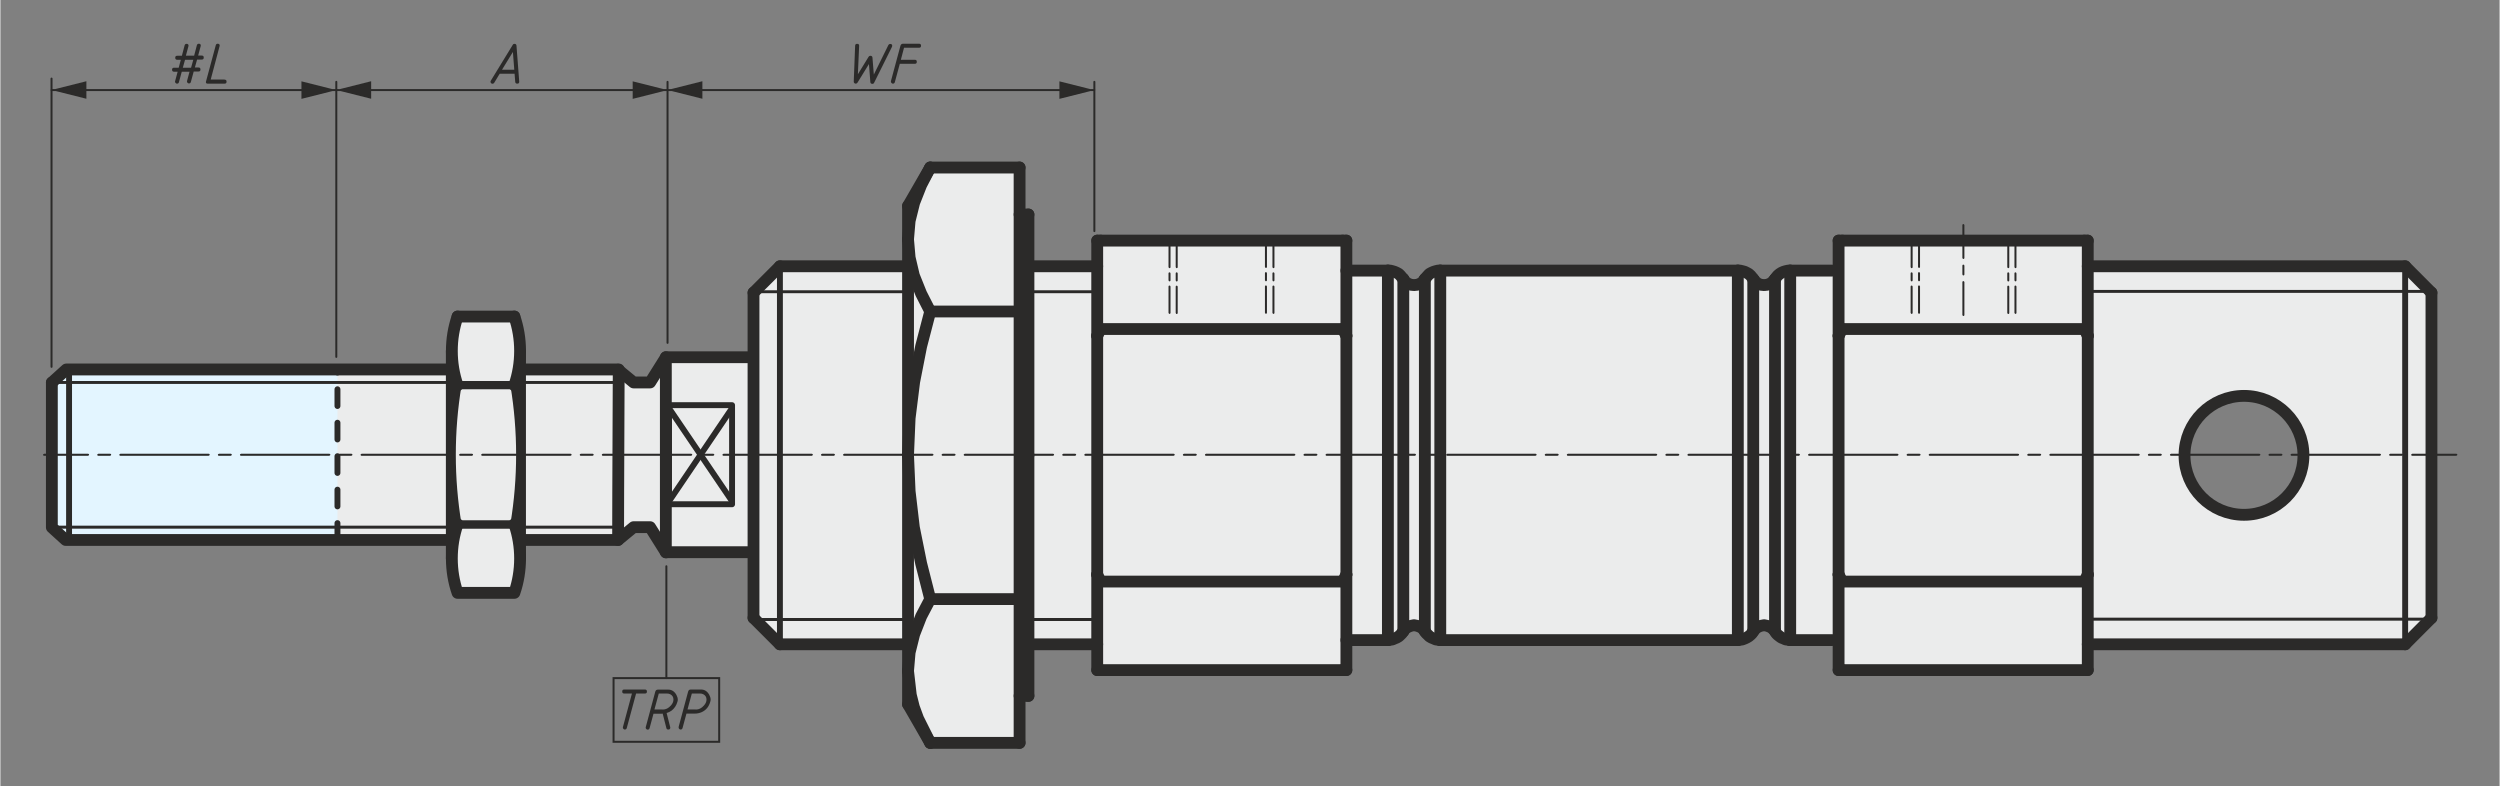 <?xml version="1.0" encoding="UTF-8"?>
<!DOCTYPE svg PUBLIC "-//W3C//DTD SVG 1.1//EN" "http://www.w3.org/Graphics/SVG/1.1/DTD/svg11.dtd">
<!-- Creator: CorelDRAW -->
<svg xmlns="http://www.w3.org/2000/svg" xml:space="preserve" width="1494px" height="470px" version="1.1" shape-rendering="geometricPrecision" text-rendering="geometricPrecision" image-rendering="optimizeQuality" fill-rule="evenodd" clip-rule="evenodd"
viewBox="0 0 23661 7446"
 xmlns:xlink="http://www.w3.org/1999/xlink"
 xmlns:xodm="http://www.corel.com/coreldraw/odm/2003">
 <rect x="0" y="0" width="23661" height="7446" fill="#808080" stroke="none"/>
 <g id="Слой_x0020_1">
  <g id="_2810974571952">
   <path fill="#EBECEC" d="M13614 2557l23 0 2816 0 23 0 20 6 23 6 17 9 20 12 17 14 14 17 12 17 20 23 23 20 29 11 32 3 29 -3 29 -11 26 -20 20 -23 11 -17 14 -17 17 -14 17 -12 20 -9 20 -6 23 -6 20 0 0 3 0 2 458 0 0 -13 0 -101 0 -92 0 -83 34 0 727 0 419 0 1147 0 32 0 0 83 0 92 0 69 3005 0 250 250 0 9 0 26 0 46 0 60 0 78 0 95 0 109 0 121 0 132 0 143 0 152 0 158 0 161 0 166 0 79 0 88 0 166 0 164 0 158 0 152 0 141 0 135 0 121 0 106 0 95 0 78 0 63 0 43 0 29 0 9 -250 250 -3004 0 0 66 0 95 0 83 -32 0 -2293 0 -34 0 0 -83 0 -95 0 -91 -481 0 0 -19 -21 -3 -20 -9 -20 -9 -17 -12 -17 -14 -14 -14 -11 -20 -20 -23 -26 -17 -29 -11 -29 -6 -32 6 -29 11 -23 17 -20 23 -12 20 -14 14 -17 14 -20 12 -17 9 -19 7 0 20 -2882 0 0 -15 -4 -1 -20 -3 -20 -9 -20 -9 -20 -12 -14 -14 -14 -14 -14 -20 -17 -23 -26 -17 -29 -11 -32 -6 -29 6 -29 11 -26 17 -17 23 -14 20 -14 14 -14 14 -20 12 -20 9 -20 9 -20 3 -23 3 -393 0 0 6 0 101 0 95 0 83 -34 0 -2293 0 -32 0 0 -83 0 -95 0 -66 -651 0 0 92 0 106 0 92 0 75 0 58 0 37 0 23 0 6 -83 0 0 445 -847 0 -209 -364 0 -9 0 -26 0 -46 0 -60 0 -80 0 -95 0 -109 0 -126 0 -17 -1214 0 -234 -234 -15 -15 0 -9 0 -29 0 -43 0 -63 0 -78 0 -95 0 -106 0 -121 0 -70 -833 0 -47 -135 -84 -102 -317 0 -1 116 -910 0 0 -120 -62 0c62,200 59,424 -10,622l-538 0c-68,-198 -72,-421 -10,-622l-64 0 0 120 -3637 0 -131 -119 0 -688 0 -683 1 -1 136 -123 3631 0 0 123 40 0 0 -626 578 0 0 626 2 0 63 0 0 -123 917 0 0 7 141 116 156 0 145 -232 0 -3 2 0 3 -4 0 4 829 0 0 -79 0 -121 0 -109 0 -95 0 -78 0 -60 0 -46 0 -26 0 -9 9 -9 241 -241 1214 0 0 -20 0 -123 0 -112 0 -95 0 -78 0 -63 0 -43 0 -29 0 -9 209 -364 847 0 0 445 83 0 0 6 0 23 0 40 0 57 0 75 0 89 0 106 0 95 651 0 0 -69 0 -92 0 -83 32 0 1566 0 727 0 34 0 0 83 0 92 0 101 0 9 393 0 23 0 20 6 20 6 20 9 20 12 14 14 14 17 14 17 17 23 26 20 29 11 29 3 32 -3 29 -11 26 -20 17 -23 14 -17 14 -17 14 -14 20 -12 20 -9 20 -6 20 -6zm7627 1190c311,0 563,252 563,563 0,311 -252,563 -563,563 -311,0 -563,-252 -563,-563 0,-311 252,-563 563,-563z"/>
   <polygon fill="#e3f5ff" points="3191,3530 527,3530 527,5064 3191,5064 "/>
   <line fill="none" fill-rule="nonzero" stroke="#2B2A29" stroke-width="112" stroke-linecap="round" stroke-linejoin="round" stroke-miterlimit="22.926" x1="4328" y1="2997" x2="4866" y2= "2997" />
   <line fill="none" fill-rule="nonzero" stroke="#2B2A29" stroke-width="75" stroke-linecap="round" stroke-linejoin="round" stroke-miterlimit="10" x1="4938" y1="3323" x2="4938" y2= "5288" />
   <line fill="none" fill-rule="nonzero" stroke="#2B2A29" stroke-width="75" stroke-linecap="round" stroke-linejoin="round" stroke-miterlimit="10" x1="4255" y1="5288" x2="4255" y2= "3323" />
   <line fill="none" fill-rule="nonzero" stroke="#2B2A29" stroke-width="75" stroke-linecap="round" stroke-linejoin="round" stroke-miterlimit="10" x1="4328" y1="4963" x2="4866" y2= "4963" />
   <line fill="none" fill-rule="nonzero" stroke="#2B2A29" stroke-width="75" stroke-linecap="round" stroke-linejoin="round" stroke-miterlimit="10" x1="4328" y1="3648" x2="4866" y2= "3648" />
   <path fill="none" fill-rule="nonzero" stroke="#2B2A29" stroke-width="112" stroke-linecap="round" stroke-linejoin="round" stroke-miterlimit="22.926" d="M4866 3648c72,-208 72,-443 0,-651"/>
   <path fill="none" fill-rule="nonzero" stroke="#2B2A29" stroke-width="75" stroke-linecap="round" stroke-linejoin="round" stroke-miterlimit="10" d="M4866 4962c72,-434 72,-881 0,-1315"/>
   <path fill="none" fill-rule="nonzero" stroke="#2B2A29" stroke-width="112" stroke-linecap="round" stroke-linejoin="round" stroke-miterlimit="22.926" d="M4328 2997c-72,208 -72,443 0,651"/>
   <path fill="none" fill-rule="nonzero" stroke="#2B2A29" stroke-width="112" stroke-linecap="round" stroke-linejoin="round" stroke-miterlimit="22.926" d="M4328 4962c-72,208 -72,443 0,651l538 0c72,-208 72,-443 0,-651"/>
   <path fill="none" fill-rule="nonzero" stroke="#2B2A29" stroke-width="75" stroke-linecap="round" stroke-linejoin="round" stroke-miterlimit="10" d="M4328 3648c-72,434 -72,881 0,1315"/>
   <path fill="#2B2A29" fill-rule="nonzero" d="M23252 4296c5,0 9,4 9,9 0,5 -4,9 -9,9l0 -19zm-419 0l419 0 0 19 -419 0 0 -19zm0 19c-5,0 -9,-4 -9,-9 0,-5 4,-9 9,-9l0 19zm-95 -19c5,0 9,4 9,9 0,5 -4,9 -9,9l0 -19zm-114 0l114 0 0 19 -114 0 0 -19zm0 19c-5,0 -9,-4 -9,-9 0,-5 4,-9 9,-9l0 19zm-95 -19c5,0 9,4 9,9 0,5 -4,9 -9,9l0 -19zm-838 0l838 0 0 19 -838 0 0 -19zm0 19c-5,0 -9,-4 -9,-9 0,-5 4,-9 9,-9l0 19zm-95 -19c5,0 9,4 9,9 0,5 -4,9 -9,9l0 -19zm-114 0l114 0 0 19 -114 0 0 -19zm0 19c-5,0 -9,-4 -9,-9 0,-5 4,-9 9,-9l0 19zm-95 -19c5,0 9,4 9,9 0,5 -4,9 -9,9l0 -19zm-838 0l838 0 0 19 -838 0 0 -19zm0 19c-5,0 -9,-4 -9,-9 0,-5 4,-9 9,-9l0 19zm-95 -19c5,0 9,4 9,9 0,5 -4,9 -9,9l0 -19zm-114 0l114 0 0 19 -114 0 0 -19zm0 19c-5,0 -9,-4 -9,-9 0,-5 4,-9 9,-9l0 19zm-95 -19c5,0 9,4 9,9 0,5 -4,9 -9,9l0 -19zm-838 0l838 0 0 19 -838 0 0 -19zm0 19c-5,0 -9,-4 -9,-9 0,-5 4,-9 9,-9l0 19zm-95 -19c5,0 9,4 9,9 0,5 -4,9 -9,9l0 -19zm-114 0l114 0 0 19 -114 0 0 -19zm0 19c-5,0 -9,-4 -9,-9 0,-5 4,-9 9,-9l0 19zm-95 -19c5,0 9,4 9,9 0,5 -4,9 -9,9l0 -19zm-838 0l838 0 0 19 -838 0 0 -19zm0 19c-5,0 -9,-4 -9,-9 0,-5 4,-9 9,-9l0 19zm-95 -19c5,0 9,4 9,9 0,5 -4,9 -9,9l0 -19zm-114 0l114 0 0 19 -114 0 0 -19zm0 19c-5,0 -9,-4 -9,-9 0,-5 4,-9 9,-9l0 19zm-95 -19c5,0 9,4 9,9 0,5 -4,9 -9,9l0 -19zm-838 0l838 0 0 19 -838 0 0 -19zm0 19c-5,0 -9,-4 -9,-9 0,-5 4,-9 9,-9l0 19zm-95 -19c5,0 9,4 9,9 0,5 -4,9 -9,9l0 -19zm-114 0l114 0 0 19 -114 0 0 -19zm0 19c-5,0 -9,-4 -9,-9 0,-5 4,-9 9,-9l0 19zm-95 -19c5,0 9,4 9,9 0,5 -4,9 -9,9l0 -19zm-838 0l838 0 0 19 -838 0 0 -19zm0 19c-5,0 -9,-4 -9,-9 0,-5 4,-9 9,-9l0 19zm-95 -19c5,0 9,4 9,9 0,5 -4,9 -9,9l0 -19zm-114 0l114 0 0 19 -114 0 0 -19zm0 19c-5,0 -9,-4 -9,-9 0,-5 4,-9 9,-9l0 19zm-95 -19c5,0 9,4 9,9 0,5 -4,9 -9,9l0 -19zm-838 0l838 0 0 19 -838 0 0 -19zm0 19c-5,0 -9,-4 -9,-9 0,-5 4,-9 9,-9l0 19zm-95 -19c5,0 9,4 9,9 0,5 -4,9 -9,9l0 -19zm-114 0l114 0 0 19 -114 0 0 -19zm0 19c-5,0 -9,-4 -9,-9 0,-5 4,-9 9,-9l0 19zm-95 -19c5,0 9,4 9,9 0,5 -4,9 -9,9l0 -19zm-838 0l838 0 0 19 -838 0 0 -19zm0 19c-5,0 -9,-4 -9,-9 0,-5 4,-9 9,-9l0 19zm-95 -19c5,0 9,4 9,9 0,5 -4,9 -9,9l0 -19zm-114 0l114 0 0 19 -114 0 0 -19zm0 19c-5,0 -9,-4 -9,-9 0,-5 4,-9 9,-9l0 19zm-95 -19c5,0 9,4 9,9 0,5 -4,9 -9,9l0 -19zm-838 0l838 0 0 19 -838 0 0 -19zm0 19c-5,0 -9,-4 -9,-9 0,-5 4,-9 9,-9l0 19zm-95 -19c5,0 9,4 9,9 0,5 -4,9 -9,9l0 -19zm-114 0l114 0 0 19 -114 0 0 -19zm0 19c-5,0 -9,-4 -9,-9 0,-5 4,-9 9,-9l0 19zm-95 -19c5,0 9,4 9,9 0,5 -4,9 -9,9l0 -19zm-838 0l838 0 0 19 -838 0 0 -19zm0 19c-5,0 -9,-4 -9,-9 0,-5 4,-9 9,-9l0 19zm-95 -19c5,0 9,4 9,9 0,5 -4,9 -9,9l0 -19zm-114 0l114 0 0 19 -114 0 0 -19zm0 19c-5,0 -9,-4 -9,-9 0,-5 4,-9 9,-9l0 19zm-95 -19c5,0 9,4 9,9 0,5 -4,9 -9,9l0 -19zm-838 0l838 0 0 19 -838 0 0 -19zm0 19c-5,0 -9,-4 -9,-9 0,-5 4,-9 9,-9l0 19zm-95 -19c5,0 9,4 9,9 0,5 -4,9 -9,9l0 -19zm-114 0l114 0 0 19 -114 0 0 -19zm0 19c-5,0 -9,-4 -9,-9 0,-5 4,-9 9,-9l0 19zm-95 -19c5,0 9,4 9,9 0,5 -4,9 -9,9l0 -19zm-838 0l838 0 0 19 -838 0 0 -19zm0 19c-5,0 -9,-4 -9,-9 0,-5 4,-9 9,-9l0 19zm-95 -19c5,0 9,4 9,9 0,5 -4,9 -9,9l0 -19zm-114 0l114 0 0 19 -114 0 0 -19zm0 19c-5,0 -9,-4 -9,-9 0,-5 4,-9 9,-9l0 19zm-95 -19c5,0 9,4 9,9 0,5 -4,9 -9,9l0 -19zm-838 0l838 0 0 19 -838 0 0 -19zm0 19c-5,0 -9,-4 -9,-9 0,-5 4,-9 9,-9l0 19zm-95 -19c5,0 9,4 9,9 0,5 -4,9 -9,9l0 -19zm-114 0l114 0 0 19 -114 0 0 -19zm0 19c-5,0 -9,-4 -9,-9 0,-5 4,-9 9,-9l0 19zm-95 -19c5,0 9,4 9,9 0,5 -4,9 -9,9l0 -19zm-838 0l838 0 0 19 -838 0 0 -19zm0 19c-5,0 -9,-4 -9,-9 0,-5 4,-9 9,-9l0 19zm-95 -19c5,0 9,4 9,9 0,5 -4,9 -9,9l0 -19zm-114 0l114 0 0 19 -114 0 0 -19zm0 19c-5,0 -9,-4 -9,-9 0,-5 4,-9 9,-9l0 19zm-95 -19c5,0 9,4 9,9 0,5 -4,9 -9,9l0 -19zm-838 0l838 0 0 19 -838 0 0 -19zm0 19c-5,0 -9,-4 -9,-9 0,-5 4,-9 9,-9l0 19zm-95 -19c5,0 9,4 9,9 0,5 -4,9 -9,9l0 -19zm-114 0l114 0 0 19 -114 0 0 -19zm0 19c-5,0 -9,-4 -9,-9 0,-5 4,-9 9,-9l0 19zm-95 -19c5,0 9,4 9,9 0,5 -4,9 -9,9l0 -19zm-838 0l838 0 0 19 -838 0 0 -19zm0 19c-5,0 -9,-4 -9,-9 0,-5 4,-9 9,-9l0 19zm-95 -19c5,0 9,4 9,9 0,5 -4,9 -9,9l0 -19zm-114 0l114 0 0 19 -114 0 0 -19zm0 19c-5,0 -9,-4 -9,-9 0,-5 4,-9 9,-9l0 19zm-95 -19c5,0 9,4 9,9 0,5 -4,9 -9,9l0 -19zm-838 0l838 0 0 19 -838 0 0 -19zm0 19c-5,0 -9,-4 -9,-9 0,-5 4,-9 9,-9l0 19zm-95 -19c5,0 9,4 9,9 0,5 -4,9 -9,9l0 -19zm-114 0l114 0 0 19 -114 0 0 -19zm0 19c-5,0 -9,-4 -9,-9 0,-5 4,-9 9,-9l0 19zm-95 -19c5,0 9,4 9,9 0,5 -4,9 -9,9l0 -19zm-838 0l838 0 0 19 -838 0 0 -19zm0 19c-5,0 -9,-4 -9,-9 0,-5 4,-9 9,-9l0 19zm-95 -19c5,0 9,4 9,9 0,5 -4,9 -9,9l0 -19zm-114 0l114 0 0 19 -114 0 0 -19zm0 19c-5,0 -9,-4 -9,-9 0,-5 4,-9 9,-9l0 19zm-95 -19c5,0 9,4 9,9 0,5 -4,9 -9,9l0 -19zm-838 0l838 0 0 19 -838 0 0 -19zm0 19c-5,0 -9,-4 -9,-9 0,-5 4,-9 9,-9l0 19zm-95 -19c5,0 9,4 9,9 0,5 -4,9 -9,9l0 -19zm-114 0l114 0 0 19 -114 0 0 -19zm0 19c-5,0 -9,-4 -9,-9 0,-5 4,-9 9,-9l0 19zm-95 -19c5,0 9,4 9,9 0,5 -4,9 -9,9l0 -19zm-418 0l418 0 0 19 -418 0 0 -19zm0 19c-5,0 -9,-4 -9,-9 0,-5 4,-9 9,-9l0 19z"/>
   <polyline fill="none" fill-rule="nonzero" stroke="#2B2A29" stroke-width="112" stroke-linecap="round" stroke-linejoin="round" stroke-miterlimit="22.926" points="7078,3382 6300,3382 6300,3848 6300,5228 7077,5228 "/>
   <line fill="none" fill-rule="nonzero" stroke="#2B2A29" stroke-width="28" stroke-linecap="round" stroke-linejoin="round" stroke-miterlimit="22.926" x1="5848" y1="3621" x2="487" y2= "3621" />
   <line fill="none" fill-rule="nonzero" stroke="#2B2A29" stroke-width="28" stroke-linecap="round" stroke-linejoin="round" stroke-miterlimit="22.926" x1="5848" y1="4991" x2="552" y2= "4991" />
   <polyline fill="none" fill-rule="nonzero" stroke="#2B2A29" stroke-width="112" stroke-linecap="round" stroke-linejoin="round" stroke-miterlimit="22.926" points="6301,3382 6151,3621 5995,3621 5848,3500 "/>
   <polyline fill="none" fill-rule="nonzero" stroke="#2B2A29" stroke-width="112" stroke-linecap="round" stroke-linejoin="round" stroke-miterlimit="22.926" points="6301,5230 6151,4991 5995,4991 5848,5112 "/>
   <line fill="none" fill-rule="nonzero" stroke="#2B2A29" stroke-width="56" stroke-linecap="round" stroke-linejoin="round" stroke-miterlimit="22.926" x1="6337" y1="3875" x2="6920" y2= "4735" />
   <line fill="none" fill-rule="nonzero" stroke="#2B2A29" stroke-width="56" stroke-linecap="round" stroke-linejoin="round" stroke-miterlimit="22.926" x1="6920" y1="3874" x2="6337" y2= "4736" />
   <polygon fill="none" fill-rule="nonzero" stroke="#2B2A29" stroke-width="56" stroke-linecap="round" stroke-linejoin="round" stroke-miterlimit="22.926" points="6330,3836 6927,3836 6927,4774 6330,4774 "/>
   <polyline fill="none" fill-rule="nonzero" stroke="#2B2A29" stroke-width="112" stroke-linecap="round" stroke-linejoin="round" stroke-miterlimit="22.926" points="4913,3498 5854,3498 5853,3689 5849,4684 5848,5112 4910,5112 "/>
   <line fill="none" fill-rule="nonzero" stroke="#2B2A29" stroke-width="56" stroke-linecap="round" stroke-linejoin="round" stroke-miterlimit="22.926" x1="650" y1="5111" x2="650" y2= "3500" />
   <polyline fill="none" fill-rule="nonzero" stroke="#2B2A29" stroke-width="112" stroke-linecap="round" stroke-linejoin="round" stroke-miterlimit="22.926" points="4255,5112 618,5112 487,4993 487,3622 "/>
   <polyline fill="none" fill-rule="nonzero" stroke="#2B2A29" stroke-width="112" stroke-linecap="round" stroke-linejoin="round" stroke-miterlimit="22.926" points="487,3622 624,3498 4255,3498 "/>
   <line fill="none" fill-rule="nonzero" stroke="#2B2A29" stroke-width="56" stroke-linecap="round" stroke-linejoin="round" stroke-miterlimit="22.926" stroke-dasharray="158.4 158.4" x1="3191" y1="5111" x2="3191" y2= "3500" />
   <polyline fill="none" fill-rule="nonzero" stroke="#2B2A29" stroke-width="112" stroke-linecap="round" stroke-linejoin="round" stroke-miterlimit="22.926" points="13486,2642 13486,2648 13486,2668 13486,2708 13486,2765 13486,2837 13486,2926 13486,3029 13486,3147 13486,3276 13486,3414 13486,3563 13486,3721 13486,3885 13486,4054 13486,4223 13486,4395 13486,4567 13486,4734 13486,4897 13486,5055 13486,5205 13486,5345 13486,5474 13486,5589 13486,5692 13486,5781 13486,5856 13486,5910 13486,5951 13486,5974 13486,5976 "/>
   <polyline fill="none" fill-rule="nonzero" stroke="#2B2A29" stroke-width="112" stroke-linecap="round" stroke-linejoin="round" stroke-miterlimit="22.926" points="13632,2562 13632,2564 13632,2582 13632,2616 13632,2671 13632,2740 13632,2826 13632,2926 13632,3041 13632,3170 13632,3311 13632,3460 13632,3621 13632,3787 13632,3959 13632,4134 13632,4309 13632,4487 13632,4662 13632,4834 13632,5001 13632,5159 13632,5308 13632,5448 13632,5578 13632,5692 13632,5793 13632,5879 13632,5951 13632,6002 13632,6040 13632,6057 13632,6060 "/>
   <polyline fill="none" fill-rule="nonzero" stroke="#2B2A29" stroke-width="112" stroke-linecap="round" stroke-linejoin="round" stroke-miterlimit="22.926" points="13282,5976 13282,5974 13282,5951 13282,5910 13282,5856 13282,5781 13282,5692 13282,5589 13282,5474 13282,5345 13282,5205 13282,5055 13282,4898 13282,4734 13282,4567 13282,4395 13282,4223 13282,4054 13282,3885 13282,3721 13282,3563 13282,3414 13282,3276 13282,3147 13282,3029 13282,2926 13282,2837 13282,2765 13282,2708 13282,2668 13282,2648 13282,2642 "/>
   <polyline fill="none" fill-rule="nonzero" stroke="#2B2A29" stroke-width="112" stroke-linecap="round" stroke-linejoin="round" stroke-miterlimit="22.926" points="16595,5976 16595,5974 16595,5951 16595,5910 16595,5856 16595,5781 16595,5692 16595,5589 16595,5474 16595,5345 16595,5205 16595,5055 16595,4898 16595,4734 16595,4567 16595,4395 16595,4223 16595,4054 16595,3885 16595,3721 16595,3563 16595,3414 16595,3276 16595,3147 16595,3029 16595,2926 16595,2837 16595,2765 16595,2708 16595,2668 16595,2648 16595,2642 "/>
   <polyline fill="none" fill-rule="nonzero" stroke="#2B2A29" stroke-width="112" stroke-linecap="round" stroke-linejoin="round" stroke-miterlimit="22.926" points="16449,6060 16449,6057 16449,6040 16449,6002 16449,5951 16449,5879 16449,5793 16449,5692 16449,5578 16449,5448 16449,5308 16449,5159 16449,5001 16449,4834 16449,4662 16449,4487 16449,4309 16449,4134 16449,3959 16449,3787 16449,3621 16449,3460 16449,3311 16449,3170 16449,3041 16449,2926 16449,2826 16449,2740 16449,2671 16449,2616 16449,2582 16449,2564 16449,2562 "/>
   <polyline fill="none" fill-rule="nonzero" stroke="#2B2A29" stroke-width="112" stroke-linecap="round" stroke-linejoin="round" stroke-miterlimit="22.926" points="13136,2562 13136,2564 13136,2582 13136,2616 13136,2671 13136,2740 13136,2826 13136,2926 13136,3041 13136,3170 13136,3311 13136,3460 13136,3621 13136,3787 13136,3959 13136,4134 13136,4309 13136,4487 13136,4662 13136,4834 13136,5001 13136,5159 13136,5308 13136,5448 13136,5578 13136,5692 13136,5793 13136,5879 13136,5951 13136,6002 13136,6040 13136,6057 13136,6060 "/>
   <polyline fill="none" fill-rule="nonzero" stroke="#2B2A29" stroke-width="112" stroke-linecap="round" stroke-linejoin="round" stroke-miterlimit="22.926" points="16945,6060 16945,6057 16945,6040 16945,6002 16945,5951 16945,5879 16945,5793 16945,5692 16945,5578 16945,5448 16945,5308 16945,5159 16945,5001 16945,4834 16945,4662 16945,4487 16945,4309 16945,4134 16945,3959 16945,3787 16945,3621 16945,3460 16945,3311 16945,3170 16945,3041 16945,2926 16945,2826 16945,2740 16945,2671 16945,2616 16945,2582 16945,2564 16945,2562 "/>
   <polyline fill="none" fill-rule="nonzero" stroke="#2B2A29" stroke-width="112" stroke-linecap="round" stroke-linejoin="round" stroke-miterlimit="22.926" points="16801,2642 16801,2648 16801,2668 16801,2708 16801,2765 16801,2837 16801,2926 16801,3029 16801,3147 16801,3276 16801,3414 16801,3563 16801,3721 16801,3885 16801,4054 16801,4223 16801,4395 16801,4567 16801,4734 16801,4897 16801,5055 16801,5205 16801,5345 16801,5474 16801,5589 16801,5692 16801,5781 16801,5856 16801,5910 16801,5951 16801,5974 16801,5976 "/>
   <polyline fill="none" fill-rule="nonzero" stroke="#2B2A29" stroke-width="112" stroke-linecap="round" stroke-linejoin="round" stroke-miterlimit="22.926" points="8593,1950 8593,1959 8593,1988 8593,2031 8593,2094 8593,2171 8593,2266 "/>
   <polyline fill="none" fill-rule="nonzero" stroke="#2B2A29" stroke-width="112" stroke-linecap="round" stroke-linejoin="round" stroke-miterlimit="22.926" points="8593,6352 8593,6447 8593,6527 8593,6588 8593,6634 8593,6659 8593,6668 "/>
   <polyline fill="none" fill-rule="nonzero" stroke="#2B2A29" stroke-width="112" stroke-linecap="round" stroke-linejoin="round" stroke-miterlimit="22.926" points="7130,2771 7130,2780 7130,2806 7130,2851 7130,2912 7130,2989 7130,3084 7130,3193 7130,3313 7130,3445 7130,3589 7130,3741 7130,3899 7130,4060 7130,4226 7130,4392 7130,4559 7130,4722 7130,4880 7130,5032 7130,5173 7130,5308 7130,5428 7130,5535 7130,5629 7130,5707 7130,5770 7130,5813 7130,5842 7130,5850 "/>
   <polyline fill="none" fill-rule="nonzero" stroke="#2B2A29" stroke-width="56" stroke-linecap="round" stroke-linejoin="round" stroke-miterlimit="22.926" points="7380,6100 7380,6100 7380,6086 7380,6054 7380,6005 7380,5942 7380,5859 7380,5764 7380,5652 7380,5526 7380,5391 7380,5242 7380,5087 7380,4920 7380,4751 7380,4576 7380,4398 7380,4220 7380,4042 7380,3867 7380,3698 7380,3534 7380,3377 7380,3230 7380,3093 7380,2969 7380,2857 7380,2760 7380,2679 7380,2613 7380,2564 7380,2533 7380,2521 "/>
   <line fill="none" fill-rule="nonzero" stroke="#2B2A29" stroke-width="112" stroke-linecap="round" stroke-linejoin="round" stroke-miterlimit="22.926" x1="12708" y1="6344" x2="12743" y2= "6344" />
   <polyline fill="none" fill-rule="nonzero" stroke="#2B2A29" stroke-width="112" stroke-linecap="round" stroke-linejoin="round" stroke-miterlimit="22.926" points="12743,6344 12743,6261 12743,6166 12743,6065 12743,5953 12743,5836 12743,5710 12743,5578 12743,5440 "/>
   <line fill="none" fill-rule="nonzero" stroke="#2B2A29" stroke-width="112" stroke-linecap="round" stroke-linejoin="round" stroke-miterlimit="22.926" x1="12708" y1="2278" x2="10416" y2= "2278" />
   <line fill="none" fill-rule="nonzero" stroke="#2B2A29" stroke-width="112" stroke-linecap="round" stroke-linejoin="round" stroke-miterlimit="22.926" x1="10416" y1="6344" x2="12708" y2= "6344" />
   <polyline fill="none" fill-rule="nonzero" stroke="#2B2A29" stroke-width="112" stroke-linecap="round" stroke-linejoin="round" stroke-miterlimit="22.926" points="12743,3179 12743,3041 12743,2909 12743,2783 12743,2665 12743,2553 12743,2453 12743,2361 12743,2278 "/>
   <line fill="none" fill-rule="nonzero" stroke="#2B2A29" stroke-width="112" stroke-linecap="round" stroke-linejoin="round" stroke-miterlimit="22.926" x1="12743" y1="2278" x2="12708" y2= "2278" />
   <line fill="none" fill-rule="nonzero" stroke="#2B2A29" stroke-width="112" stroke-linecap="round" stroke-linejoin="round" stroke-miterlimit="22.926" x1="10416" y1="2278" x2="10384" y2= "2278" />
   <polyline fill="none" fill-rule="nonzero" stroke="#2B2A29" stroke-width="112" stroke-linecap="round" stroke-linejoin="round" stroke-miterlimit="22.926" points="10384,2278 10384,2361 10384,2453 10384,2553 10384,2665 10384,2783 10384,2909 10384,3041 10384,3179 "/>
   <polyline fill="none" fill-rule="nonzero" stroke="#2B2A29" stroke-width="112" stroke-linecap="round" stroke-linejoin="round" stroke-miterlimit="22.926" points="10384,5440 10384,5578 10384,5710 10384,5836 10384,5954 10384,6065 10384,6166 10384,6261 10384,6344 "/>
   <line fill="none" fill-rule="nonzero" stroke="#2B2A29" stroke-width="112" stroke-linecap="round" stroke-linejoin="round" stroke-miterlimit="22.926" x1="10384" y1="6344" x2="10416" y2= "6344" />
   <line fill="none" fill-rule="nonzero" stroke="#2B2A29" stroke-width="112" stroke-linecap="round" stroke-linejoin="round" stroke-miterlimit="22.926" x1="12743" y1="5440" x2="12708" y2= "5506" />
   <line fill="none" fill-rule="nonzero" stroke="#2B2A29" stroke-width="112" stroke-linecap="round" stroke-linejoin="round" stroke-miterlimit="22.926" x1="12743" y1="5440" x2="12743" y2= "3179" />
   <line fill="none" fill-rule="nonzero" stroke="#2B2A29" stroke-width="112" stroke-linecap="round" stroke-linejoin="round" stroke-miterlimit="22.926" x1="12708" y1="3115" x2="12743" y2= "3179" />
   <line fill="none" fill-rule="nonzero" stroke="#2B2A29" stroke-width="112" stroke-linecap="round" stroke-linejoin="round" stroke-miterlimit="22.926" x1="10416" y1="3115" x2="12708" y2= "3115" />
   <line fill="none" fill-rule="nonzero" stroke="#2B2A29" stroke-width="112" stroke-linecap="round" stroke-linejoin="round" stroke-miterlimit="22.926" x1="10384" y1="3179" x2="10416" y2= "3116" />
   <line fill="none" fill-rule="nonzero" stroke="#2B2A29" stroke-width="112" stroke-linecap="round" stroke-linejoin="round" stroke-miterlimit="22.926" x1="10384" y1="5440" x2="10384" y2= "3179" />
   <line fill="none" fill-rule="nonzero" stroke="#2B2A29" stroke-width="112" stroke-linecap="round" stroke-linejoin="round" stroke-miterlimit="22.926" x1="10416" y1="5506" x2="10384" y2= "5440" />
   <line fill="none" fill-rule="nonzero" stroke="#2B2A29" stroke-width="112" stroke-linecap="round" stroke-linejoin="round" stroke-miterlimit="22.926" x1="12708" y1="5506" x2="10416" y2= "5506" />
   <polyline fill="none" fill-rule="nonzero" stroke="#2B2A29" stroke-width="112" stroke-linecap="round" stroke-linejoin="round" stroke-miterlimit="22.926" points="9733,6588 9733,6582 9733,6559 9733,6522 9733,6464 9733,6390 9733,6298 9733,6192 9733,6071 9733,5939 9733,5790 9733,5632 9733,5463 9733,5285 9733,5098 9733,4906 9733,4711 9733,4510 9733,4309 "/>
   <polyline fill="none" fill-rule="nonzero" stroke="#2B2A29" stroke-width="112" stroke-linecap="round" stroke-linejoin="round" stroke-miterlimit="22.926" points="9733,4309 9733,4108 9733,3907 9733,3712 9733,3520 9733,3334 9733,3156 9733,2986 9733,2829 9733,2682 9733,2547 9733,2427 9733,2321 9733,2232 9733,2157 9733,2100 9733,2059 9733,2036 9733,2031 "/>
   <polyline fill="none" fill-rule="nonzero" stroke="#2B2A29" stroke-width="112" stroke-linecap="round" stroke-linejoin="round" stroke-miterlimit="22.926" points="8593,2266 8593,2378 8593,2501 8593,2642 8593,2794 8593,2958 8593,3130 8593,3313 8593,3503 8593,3698 8593,3899 8593,4105 8593,4309 "/>
   <polyline fill="none" fill-rule="nonzero" stroke="#2B2A29" stroke-width="112" stroke-linecap="round" stroke-linejoin="round" stroke-miterlimit="22.926" points="8593,4309 8593,4516 8593,4720 8593,4920 8593,5116 8593,5308 8593,5489 8593,5664 8593,5827 8593,5976 8593,6117 8593,6243 8593,6352 "/>
   <line fill="none" fill-rule="nonzero" stroke="#2B2A29" stroke-width="112" stroke-linecap="round" stroke-linejoin="round" stroke-miterlimit="22.926" x1="9649" y1="2949" x2="9649" y2= "1586" />
   <line fill="none" fill-rule="nonzero" stroke="#2B2A29" stroke-width="112" stroke-linecap="round" stroke-linejoin="round" stroke-miterlimit="22.926" x1="8803" y1="1586" x2="9649" y2= "1586" />
   <polyline fill="none" fill-rule="nonzero" stroke="#2B2A29" stroke-width="112" stroke-linecap="round" stroke-linejoin="round" stroke-miterlimit="22.926" points="8803,1586 8717,1752 8651,1919 8608,2091 8593,2266 "/>
   <polyline fill="none" fill-rule="nonzero" stroke="#2B2A29" stroke-width="112" stroke-linecap="round" stroke-linejoin="round" stroke-miterlimit="22.926" points="8593,2266 8608,2438 8648,2608 8717,2780 8803,2949 "/>
   <line fill="none" fill-rule="nonzero" stroke="#2B2A29" stroke-width="112" stroke-linecap="round" stroke-linejoin="round" stroke-miterlimit="22.926" x1="9649" y1="5672" x2="9649" y2= "2949" />
   <line fill="none" fill-rule="nonzero" stroke="#2B2A29" stroke-width="112" stroke-linecap="round" stroke-linejoin="round" stroke-miterlimit="22.926" x1="9649" y1="2949" x2="8803" y2= "2949" />
   <polyline fill="none" fill-rule="nonzero" stroke="#2B2A29" stroke-width="112" stroke-linecap="round" stroke-linejoin="round" stroke-miterlimit="22.926" points="8803,2949 8717,3279 8651,3615 8608,3959 8593,4309 "/>
   <polyline fill="none" fill-rule="nonzero" stroke="#2B2A29" stroke-width="112" stroke-linecap="round" stroke-linejoin="round" stroke-miterlimit="22.926" points="8593,4309 8608,4651 8648,4992 8717,5334 8803,5672 "/>
   <line fill="none" fill-rule="nonzero" stroke="#2B2A29" stroke-width="112" stroke-linecap="round" stroke-linejoin="round" stroke-miterlimit="22.926" x1="9649" y1="7033" x2="9649" y2= "5672" />
   <line fill="none" fill-rule="nonzero" stroke="#2B2A29" stroke-width="112" stroke-linecap="round" stroke-linejoin="round" stroke-miterlimit="22.926" x1="8803" y1="5672" x2="9649" y2= "5672" />
   <polyline fill="none" fill-rule="nonzero" stroke="#2B2A29" stroke-width="112" stroke-linecap="round" stroke-linejoin="round" stroke-miterlimit="22.926" points="8803,5672 8717,5836 8651,6005 8608,6177 8593,6352 "/>
   <polyline fill="none" fill-rule="nonzero" stroke="#2B2A29" stroke-width="112" stroke-linecap="round" stroke-linejoin="round" stroke-miterlimit="22.926" points="8593,6352 8619,6579 8648,6694 8688,6803 8803,7033 "/>
   <line fill="none" fill-rule="nonzero" stroke="#2B2A29" stroke-width="112" stroke-linecap="round" stroke-linejoin="round" stroke-miterlimit="22.926" x1="8803" y1="7033" x2="9649" y2= "7033" />
   <line fill="none" fill-rule="nonzero" stroke="#2B2A29" stroke-width="112" stroke-linecap="round" stroke-linejoin="round" stroke-miterlimit="22.926" x1="8803" y1="1586" x2="8593" y2= "1950" />
   <line fill="none" fill-rule="nonzero" stroke="#2B2A29" stroke-width="112" stroke-linecap="round" stroke-linejoin="round" stroke-miterlimit="22.926" x1="8593" y1="6668" x2="8803" y2= "7033" />
   <polyline fill="none" fill-rule="nonzero" stroke="#2B2A29" stroke-width="112" stroke-linecap="round" stroke-linejoin="round" stroke-miterlimit="22.926" points="16595,5976 16615,5954 16638,5936 16667,5925 16698,5919 16727,5925 16756,5936 16781,5954 16802,5976 "/>
   <polyline fill="none" fill-rule="nonzero" stroke="#2B2A29" stroke-width="112" stroke-linecap="round" stroke-linejoin="round" stroke-miterlimit="22.926" points="16801,2642 16781,2665 16756,2685 16727,2696 16698,2699 16667,2696 16638,2685 16615,2665 16595,2642 "/>
   <polyline fill="none" fill-rule="nonzero" stroke="#2B2A29" stroke-width="112" stroke-linecap="round" stroke-linejoin="round" stroke-miterlimit="22.926" points="13282,5976 13299,5954 13325,5936 13354,5925 13383,5919 13414,5925 13443,5936 13469,5954 13486,5976 "/>
   <polyline fill="none" fill-rule="nonzero" stroke="#2B2A29" stroke-width="112" stroke-linecap="round" stroke-linejoin="round" stroke-miterlimit="22.926" points="13486,2642 13469,2665 13443,2685 13414,2696 13383,2699 13354,2696 13325,2685 13299,2665 13282,2642 "/>
   <line fill="none" fill-rule="nonzero" stroke="#2B2A29" stroke-width="112" stroke-linecap="round" stroke-linejoin="round" stroke-miterlimit="22.926" x1="17341" y1="2562" x2="16945" y2= "2562" />
   <line fill="none" fill-rule="nonzero" stroke="#2B2A29" stroke-width="112" stroke-linecap="round" stroke-linejoin="round" stroke-miterlimit="22.926" x1="16945" y1="6060" x2="17341" y2= "6060" />
   <polyline fill="none" fill-rule="nonzero" stroke="#2B2A29" stroke-width="112" stroke-linecap="round" stroke-linejoin="round" stroke-miterlimit="22.926" points="13486,5976 13500,5997 13515,6011 13529,6025 13549,6037 13569,6045 13589,6054 13609,6057 13632,6060 "/>
   <polyline fill="none" fill-rule="nonzero" stroke="#2B2A29" stroke-width="112" stroke-linecap="round" stroke-linejoin="round" stroke-miterlimit="22.926" points="13632,2562 13609,2562 13589,2567 13569,2573 13549,2582 13529,2593 13515,2608 13500,2625 13486,2642 "/>
   <line fill="none" fill-rule="nonzero" stroke="#2B2A29" stroke-width="112" stroke-linecap="round" stroke-linejoin="round" stroke-miterlimit="22.926" x1="16449" y1="2562" x2="13632" y2= "2562" />
   <line fill="none" fill-rule="nonzero" stroke="#2B2A29" stroke-width="112" stroke-linecap="round" stroke-linejoin="round" stroke-miterlimit="22.926" x1="13632" y1="6060" x2="16445" y2= "6060" />
   <polyline fill="none" fill-rule="nonzero" stroke="#2B2A29" stroke-width="112" stroke-linecap="round" stroke-linejoin="round" stroke-miterlimit="22.926" points="13136,6060 13159,6057 13179,6054 13199,6045 13219,6037 13239,6025 13254,6011 13268,5997 13282,5976 "/>
   <polyline fill="none" fill-rule="nonzero" stroke="#2B2A29" stroke-width="112" stroke-linecap="round" stroke-linejoin="round" stroke-miterlimit="22.926" points="13282,2642 13268,2625 13254,2608 13239,2593 13219,2582 13199,2573 13179,2567 13159,2562 13136,2562 "/>
   <polyline fill="none" fill-rule="nonzero" stroke="#2B2A29" stroke-width="112" stroke-linecap="round" stroke-linejoin="round" stroke-miterlimit="22.926" points="16449,6060 16472,6057 16492,6054 16515,6045 16532,6037 16552,6025 16569,6011 16583,5997 16595,5976 "/>
   <polyline fill="none" fill-rule="nonzero" stroke="#2B2A29" stroke-width="112" stroke-linecap="round" stroke-linejoin="round" stroke-miterlimit="22.926" points="16595,2642 16583,2625 16569,2608 16552,2593 16532,2582 16514,2573 16492,2567 16471,2562 16449,2562 "/>
   <line fill="none" fill-rule="nonzero" stroke="#2B2A29" stroke-width="112" stroke-linecap="round" stroke-linejoin="round" stroke-miterlimit="22.926" x1="13136" y1="2562" x2="12743" y2= "2562" />
   <line fill="none" fill-rule="nonzero" stroke="#2B2A29" stroke-width="112" stroke-linecap="round" stroke-linejoin="round" stroke-miterlimit="22.926" x1="12743" y1="6060" x2="13136" y2= "6060" />
   <polyline fill="none" fill-rule="nonzero" stroke="#2B2A29" stroke-width="112" stroke-linecap="round" stroke-linejoin="round" stroke-miterlimit="22.926" points="16801,5976 16813,5997 16827,6011 16845,6025 16862,6037 16882,6045 16902,6054 16925,6057 16945,6060 "/>
   <polyline fill="none" fill-rule="nonzero" stroke="#2B2A29" stroke-width="112" stroke-linecap="round" stroke-linejoin="round" stroke-miterlimit="22.926" points="16945,2562 16925,2562 16902,2567 16882,2573 16862,2582 16845,2593 16827,2608 16813,2625 16802,2642 "/>
   <line fill="none" fill-rule="nonzero" stroke="#2B2A29" stroke-width="112" stroke-linecap="round" stroke-linejoin="round" stroke-miterlimit="22.926" x1="10384" y1="2521" x2="9733" y2= "2521" />
   <line fill="none" fill-rule="nonzero" stroke="#2B2A29" stroke-width="112" stroke-linecap="round" stroke-linejoin="round" stroke-miterlimit="22.926" x1="9733" y1="6100" x2="10384" y2= "6100" />
   <line fill="none" fill-rule="nonzero" stroke="#2B2A29" stroke-width="112" stroke-linecap="round" stroke-linejoin="round" stroke-miterlimit="22.926" x1="7130" y1="5850" x2="7380" y2= "6100" />
   <line fill="none" fill-rule="nonzero" stroke="#2B2A29" stroke-width="112" stroke-linecap="round" stroke-linejoin="round" stroke-miterlimit="22.926" x1="7380" y1="2521" x2="7130" y2= "2771" />
   <line fill="none" fill-rule="nonzero" stroke="#2B2A29" stroke-width="112" stroke-linecap="round" stroke-linejoin="round" stroke-miterlimit="22.926" x1="8593" y1="2521" x2="7380" y2= "2521" />
   <line fill="none" fill-rule="nonzero" stroke="#2B2A29" stroke-width="112" stroke-linecap="round" stroke-linejoin="round" stroke-miterlimit="22.926" x1="7380" y1="6100" x2="8593" y2= "6100" />
   <line fill="none" fill-rule="nonzero" stroke="#2B2A29" stroke-width="112" stroke-linecap="round" stroke-linejoin="round" stroke-miterlimit="22.926" x1="9733" y1="2031" x2="9649" y2= "2031" />
   <line fill="none" fill-rule="nonzero" stroke="#2B2A29" stroke-width="112" stroke-linecap="round" stroke-linejoin="round" stroke-miterlimit="22.926" x1="9649" y1="6588" x2="9733" y2= "6588" />
   <path fill="#2B2A29" fill-rule="nonzero" d="M11972 2277c0,-5 4,-9 9,-9 5,0 9,4 9,9l-19 0zm19 251l-19 0 0 -251 19 0 0 251zm0 0c0,5 -4,9 -9,9 -5,0 -9,-4 -9,-9l19 0zm-19 57c0,-5 4,-9 9,-9 5,0 9,4 9,9l-19 0zm19 69l-19 0 0 -69 19 0 0 69zm0 0c0,5 -4,9 -9,9 -5,0 -9,-4 -9,-9l19 0zm-19 57c0,-5 4,-9 9,-9 5,0 9,4 9,9l-19 0zm0 0l19 0 0 251 -19 0 0 -251zm19 251c0,5 -4,9 -9,9 -5,0 -9,-4 -9,-9l19 0z"/>
   <path fill="#2B2A29" fill-rule="nonzero" d="M11127 2279c0,-5 4,-9 9,-9 5,0 9,4 9,9l-19 0zm19 251l-19 0 0 -251 19 0 0 251zm0 0c0,5 -4,9 -9,9 -5,0 -9,-4 -9,-9l19 0zm-19 57c0,-5 4,-9 9,-9 5,0 9,4 9,9l-19 0zm19 69l-19 0 0 -69 19 0 0 69zm0 0c0,5 -4,9 -9,9 -5,0 -9,-4 -9,-9l19 0zm-19 57c0,-5 4,-9 9,-9 5,0 9,4 9,9l-19 0zm0 0l19 0 0 251 -19 0 0 -251zm19 251c0,5 -4,9 -9,9 -5,0 -9,-4 -9,-9l19 0z"/>
   <path fill="#2B2A29" fill-rule="nonzero" d="M12043 2279c0,-5 4,-9 9,-9 5,0 9,4 9,9l-19 0zm19 251l-19 0 0 -251 19 0 0 251zm0 0c0,5 -4,9 -9,9 -5,0 -9,-4 -9,-9l19 0zm-19 57c0,-5 4,-9 9,-9 5,0 9,4 9,9l-19 0zm19 68l-19 0 0 -68 19 0 0 68zm0 0c0,5 -4,9 -9,9 -5,0 -9,-4 -9,-9l19 0zm-19 57c0,-5 4,-9 9,-9 5,0 9,4 9,9l-19 0zm0 0l19 0 0 251 -19 0 0 -251zm19 251c0,5 -4,9 -9,9 -5,0 -9,-4 -9,-9l19 0z"/>
   <path fill="#2B2A29" fill-rule="nonzero" d="M11059 2279c0,-5 4,-9 9,-9 5,0 9,4 9,9l-19 0zm19 251l-19 0 0 -251 19 0 0 251zm0 0c0,5 -4,9 -9,9 -5,0 -9,-4 -9,-9l19 0zm-19 57c0,-5 4,-9 9,-9 5,0 9,4 9,9l-19 0zm19 68l-19 0 0 -68 19 0 0 68zm0 0c0,5 -4,9 -9,9 -5,0 -9,-4 -9,-9l19 0zm-19 57c0,-5 4,-9 9,-9 5,0 9,4 9,9l-19 0zm0 0l19 0 0 251 -19 0 0 -251zm19 251c0,5 -4,9 -9,9 -5,0 -9,-4 -9,-9l19 0z"/>
   <polyline fill="none" fill-rule="nonzero" stroke="#2B2A29" stroke-width="112" stroke-linecap="round" stroke-linejoin="round" stroke-miterlimit="22.926" points="23016,2771 23016,2780 23016,2806 23016,2851 23016,2912 23016,2989 23016,3084 23016,3193 23016,3313 23016,3445 23016,3589 23016,3741 23016,3899 23016,4060 23016,4226 23016,4392 23016,4559 23016,4722 23016,4880 23016,5032 23016,5173 23016,5308 23016,5428 23016,5535 23016,5629 23016,5707 23016,5770 23016,5813 23016,5842 23016,5850 "/>
   <polyline fill="none" fill-rule="nonzero" stroke="#2B2A29" stroke-width="56" stroke-linecap="round" stroke-linejoin="round" stroke-miterlimit="22.926" points="22767,6100 22767,6100 22767,6086 22767,6054 22767,6005 22767,5942 22767,5859 22767,5764 22767,5652 22767,5526 22767,5391 22767,5242 22767,5087 22767,4920 22767,4751 22767,4576 22767,4398 22767,4220 22767,4042 22767,3867 22767,3698 22767,3534 22767,3377 22767,3230 22767,3093 22767,2969 22767,2857 22767,2760 22767,2679 22767,2613 22767,2564 22767,2533 22767,2521 "/>
   <line fill="none" fill-rule="nonzero" stroke="#2B2A29" stroke-width="112" stroke-linecap="round" stroke-linejoin="round" stroke-miterlimit="22.926" x1="17438" y1="6344" x2="17403" y2= "6344" />
   <polyline fill="none" fill-rule="nonzero" stroke="#2B2A29" stroke-width="112" stroke-linecap="round" stroke-linejoin="round" stroke-miterlimit="22.926" points="17403,6344 17403,6261 17403,6166 17403,6065 17403,5953 17403,5836 17403,5710 17403,5578 17403,5440 "/>
   <line fill="none" fill-rule="nonzero" stroke="#2B2A29" stroke-width="112" stroke-linecap="round" stroke-linejoin="round" stroke-miterlimit="22.926" x1="17438" y1="2278" x2="19731" y2= "2278" />
   <line fill="none" fill-rule="nonzero" stroke="#2B2A29" stroke-width="112" stroke-linecap="round" stroke-linejoin="round" stroke-miterlimit="22.926" x1="19730" y1="6344" x2="17438" y2= "6344" />
   <polyline fill="none" fill-rule="nonzero" stroke="#2B2A29" stroke-width="112" stroke-linecap="round" stroke-linejoin="round" stroke-miterlimit="22.926" points="17403,3179 17403,3041 17403,2909 17403,2783 17403,2665 17403,2553 17403,2453 17403,2361 17403,2278 "/>
   <line fill="none" fill-rule="nonzero" stroke="#2B2A29" stroke-width="112" stroke-linecap="round" stroke-linejoin="round" stroke-miterlimit="22.926" x1="17403" y1="2278" x2="17438" y2= "2278" />
   <line fill="none" fill-rule="nonzero" stroke="#2B2A29" stroke-width="112" stroke-linecap="round" stroke-linejoin="round" stroke-miterlimit="22.926" x1="19730" y1="2278" x2="19762" y2= "2278" />
   <polyline fill="none" fill-rule="nonzero" stroke="#2B2A29" stroke-width="112" stroke-linecap="round" stroke-linejoin="round" stroke-miterlimit="22.926" points="19762,2278 19762,2361 19762,2453 19762,2553 19762,2665 19762,2783 19762,2909 19762,3041 19762,3179 "/>
   <polyline fill="none" fill-rule="nonzero" stroke="#2B2A29" stroke-width="112" stroke-linecap="round" stroke-linejoin="round" stroke-miterlimit="22.926" points="19762,5440 19762,5578 19762,5710 19762,5836 19762,5954 19762,6065 19762,6166 19762,6261 19762,6344 "/>
   <line fill="none" fill-rule="nonzero" stroke="#2B2A29" stroke-width="112" stroke-linecap="round" stroke-linejoin="round" stroke-miterlimit="22.926" x1="19762" y1="6344" x2="19731" y2= "6344" />
   <line fill="none" fill-rule="nonzero" stroke="#2B2A29" stroke-width="112" stroke-linecap="round" stroke-linejoin="round" stroke-miterlimit="22.926" x1="17403" y1="5440" x2="17438" y2= "5506" />
   <line fill="none" fill-rule="nonzero" stroke="#2B2A29" stroke-width="112" stroke-linecap="round" stroke-linejoin="round" stroke-miterlimit="22.926" x1="17403" y1="5440" x2="17403" y2= "3179" />
   <line fill="none" fill-rule="nonzero" stroke="#2B2A29" stroke-width="112" stroke-linecap="round" stroke-linejoin="round" stroke-miterlimit="22.926" x1="17438" y1="3115" x2="17403" y2= "3179" />
   <line fill="none" fill-rule="nonzero" stroke="#2B2A29" stroke-width="112" stroke-linecap="round" stroke-linejoin="round" stroke-miterlimit="22.926" x1="19730" y1="3115" x2="17438" y2= "3115" />
   <line fill="none" fill-rule="nonzero" stroke="#2B2A29" stroke-width="112" stroke-linecap="round" stroke-linejoin="round" stroke-miterlimit="22.926" x1="19762" y1="3179" x2="19731" y2= "3116" />
   <line fill="none" fill-rule="nonzero" stroke="#2B2A29" stroke-width="112" stroke-linecap="round" stroke-linejoin="round" stroke-miterlimit="22.926" x1="19762" y1="5440" x2="19762" y2= "3179" />
   <line fill="none" fill-rule="nonzero" stroke="#2B2A29" stroke-width="112" stroke-linecap="round" stroke-linejoin="round" stroke-miterlimit="22.926" x1="19730" y1="5506" x2="19762" y2= "5440" />
   <line fill="none" fill-rule="nonzero" stroke="#2B2A29" stroke-width="112" stroke-linecap="round" stroke-linejoin="round" stroke-miterlimit="22.926" x1="17438" y1="5506" x2="19731" y2= "5506" />
   <line fill="none" fill-rule="nonzero" stroke="#2B2A29" stroke-width="112" stroke-linecap="round" stroke-linejoin="round" stroke-miterlimit="22.926" x1="23016" y1="5850" x2="22767" y2= "6100" />
   <line fill="none" fill-rule="nonzero" stroke="#2B2A29" stroke-width="112" stroke-linecap="round" stroke-linejoin="round" stroke-miterlimit="22.926" x1="22767" y1="2521" x2="23016" y2= "2771" />
   <line fill="none" fill-rule="nonzero" stroke="#2B2A29" stroke-width="112" stroke-linecap="round" stroke-linejoin="round" stroke-miterlimit="22.926" x1="19762" y1="2521" x2="22767" y2= "2521" />
   <line fill="none" fill-rule="nonzero" stroke="#2B2A29" stroke-width="112" stroke-linecap="round" stroke-linejoin="round" stroke-miterlimit="22.926" x1="22767" y1="6100" x2="19762" y2= "6100" />
   <path fill="#2B2A29" fill-rule="nonzero" d="M18155 2277c0,-5 4,-9 9,-9 5,0 9,4 9,9l-19 0zm19 251l-19 0 0 -251 19 0 0 251zm0 0c0,5 -4,9 -9,9 -5,0 -9,-4 -9,-9l19 0zm-19 57c0,-5 4,-9 9,-9 5,0 9,4 9,9l-19 0zm19 69l-19 0 0 -69 19 0 0 69zm0 0c0,5 -4,9 -9,9 -5,0 -9,-4 -9,-9l19 0zm-19 57c0,-5 4,-9 9,-9 5,0 9,4 9,9l-19 0zm0 0l19 0 0 251 -19 0 0 -251zm19 251c0,5 -4,9 -9,9 -5,0 -9,-4 -9,-9l19 0z"/>
   <path fill="#2B2A29" fill-rule="nonzero" d="M19000 2279c0,-5 4,-9 9,-9 5,0 9,4 9,9l-19 0zm19 251l-19 0 0 -251 19 0 0 251zm0 0c0,5 -4,9 -9,9 -5,0 -9,-4 -9,-9l19 0zm-19 57c0,-5 4,-9 9,-9 5,0 9,4 9,9l-19 0zm19 69l-19 0 0 -69 19 0 0 69zm0 0c0,5 -4,9 -9,9 -5,0 -9,-4 -9,-9l19 0zm-19 57c0,-5 4,-9 9,-9 5,0 9,4 9,9l-19 0zm0 0l19 0 0 251 -19 0 0 -251zm19 251c0,5 -4,9 -9,9 -5,0 -9,-4 -9,-9l19 0z"/>
   <path fill="#2B2A29" fill-rule="nonzero" d="M18085 2279c0,-5 4,-9 9,-9 5,0 9,4 9,9l-19 0zm19 251l-19 0 0 -251 19 0 0 251zm0 0c0,5 -4,9 -9,9 -5,0 -9,-4 -9,-9l19 0zm-19 57c0,-5 4,-9 9,-9 5,0 9,4 9,9l-19 0zm19 68l-19 0 0 -68 19 0 0 68zm0 0c0,5 -4,9 -9,9 -5,0 -9,-4 -9,-9l19 0zm-19 57c0,-5 4,-9 9,-9 5,0 9,4 9,9l-19 0zm0 0l19 0 0 251 -19 0 0 -251zm19 251c0,5 -4,9 -9,9 -5,0 -9,-4 -9,-9l19 0z"/>
   <path fill="#2B2A29" fill-rule="nonzero" d="M19068 2279c0,-5 4,-9 9,-9 5,0 9,4 9,9l-19 0zm19 251l-19 0 0 -251 19 0 0 251zm0 0c0,5 -4,9 -9,9 -5,0 -9,-4 -9,-9l19 0zm-19 57c0,-5 4,-9 9,-9 5,0 9,4 9,9l-19 0zm19 68l-19 0 0 -68 19 0 0 68zm0 0c0,5 -4,9 -9,9 -5,0 -9,-4 -9,-9l19 0zm-19 57c0,-5 4,-9 9,-9 5,0 9,4 9,9l-19 0zm0 0l19 0 0 251 -19 0 0 -251zm19 251c0,5 -4,9 -9,9 -5,0 -9,-4 -9,-9l19 0z"/>
   <path fill="#2B2A29" fill-rule="nonzero" d="M18575 2130c0,-5 4,-9 9,-9 5,0 9,4 9,9l-19 0zm19 313l-19 0 0 -313 19 0 0 313zm0 0c0,5 -4,9 -9,9 -5,0 -9,-4 -9,-9l19 0zm-19 71c0,-5 4,-9 9,-9 5,0 9,4 9,9l-19 0zm19 85l-19 0 0 -85 19 0 0 85zm0 0c0,5 -4,9 -9,9 -5,0 -9,-4 -9,-9l19 0zm-19 71c0,-5 4,-9 9,-9 5,0 9,4 9,9l-19 0zm0 313l0 -313 19 0 0 313 -19 0zm19 0c0,5 -4,9 -9,9 -5,0 -9,-4 -9,-9l19 0z"/>
   <line fill="none" fill-rule="nonzero" stroke="#2B2A29" stroke-width="28" stroke-linecap="round" stroke-linejoin="round" stroke-miterlimit="22.926" x1="7101" y1="2762" x2="8564" y2= "2762" />
   <line fill="none" fill-rule="nonzero" stroke="#2B2A29" stroke-width="28" stroke-linecap="round" stroke-linejoin="round" stroke-miterlimit="22.926" x1="10355" y1="2762" x2="9703" y2= "2762" />
   <line fill="none" fill-rule="nonzero" stroke="#2B2A29" stroke-width="28" stroke-linecap="round" stroke-linejoin="round" stroke-miterlimit="22.926" x1="7101" y1="5865" x2="8564" y2= "5865" />
   <line fill="none" fill-rule="nonzero" stroke="#2B2A29" stroke-width="28" stroke-linecap="round" stroke-linejoin="round" stroke-miterlimit="22.926" x1="10355" y1="5865" x2="9703" y2= "5865" />
   <line fill="none" fill-rule="nonzero" stroke="#2B2A29" stroke-width="28" stroke-linecap="round" stroke-linejoin="round" stroke-miterlimit="22.926" x1="19721" y1="2759" x2="22989" y2= "2759" />
   <line fill="none" fill-rule="nonzero" stroke="#2B2A29" stroke-width="28" stroke-linecap="round" stroke-linejoin="round" stroke-miterlimit="22.926" x1="19721" y1="5862" x2="22989" y2= "5862" />
   <path fill="none" fill-rule="nonzero" stroke="#2B2A29" stroke-width="112" stroke-linecap="round" stroke-linejoin="round" stroke-miterlimit="22.926" d="M21241 3748c311,0 563,252 563,563 0,311 -252,563 -563,563 -311,0 -563,-252 -563,-563 0,-311 252,-563 563,-563z"/>
   <polygon fill="none" fill-rule="nonzero" stroke="#2B2A29" stroke-width="19" stroke-miterlimit="22.926" points="5805,6420 6805,6420 6805,7023 5805,7023 "/>
   <path fill="#2B2A29" fill-rule="nonzero" d="M6018 6567l-88 326c-3,9 -9,14 -18,14 -5,0 -10,-2 -13,-6 -4,-4 -6,-8 -6,-13 0,-2 1,-4 1,-6l85 -316 -73 0c-13,0 -19,-6 -19,-19 0,-13 6,-19 19,-19l196 0c12,0 19,6 19,19 0,13 -6,19 -19,19l-83 0zm289 182l34 134c1,2 1,3 1,5 0,13 -6,19 -19,19 -10,0 -16,-5 -18,-14l-35 -137c-2,1 -5,1 -9,1l-78 0 -37 137c-3,9 -9,14 -18,14 -5,0 -10,-2 -13,-6 -4,-4 -6,-8 -6,-13 0,-2 0,-4 1,-6l90 -335c4,-13 12,-19 25,-19l98 0c32,0 58,16 77,50 8,15 13,30 13,45 0,7 -1,13 -3,19 -10,36 -29,64 -56,85 -14,10 -29,17 -45,22zm-37 -31c30,0 55,-13 78,-39 16,-18 24,-36 24,-56 0,-23 -10,-39 -30,-50 -9,-5 -20,-7 -31,-7l-78 0 -41 151 78 0zm303 38l-78 0 -37 137c-3,9 -9,14 -18,14 -5,0 -10,-2 -13,-6 -4,-4 -6,-8 -6,-13 0,-2 0,-4 0,-6l90 -335c4,-13 12,-19 25,-19l98 0c32,0 58,16 77,50 8,15 13,30 13,45 0,7 -1,13 -3,19 -13,48 -40,81 -81,100 -21,9 -42,14 -67,14zm10 -38c30,0 55,-13 78,-39 16,-18 24,-36 24,-56 0,-23 -10,-39 -30,-50 -9,-5 -20,-7 -31,-7l-78 0 -41 151 78 0z"/>
   <line fill="none" fill-rule="nonzero" stroke="#2B2A29" stroke-width="19" stroke-linecap="round" stroke-linejoin="round" stroke-miterlimit="22.926" x1="484" y1="744" x2="484" y2= "3473" />
   <line fill="none" fill-rule="nonzero" stroke="#2B2A29" stroke-width="19" stroke-linecap="round" stroke-linejoin="round" stroke-miterlimit="22.926" x1="3180" y1="775" x2="3180" y2= "3379" />
   <line fill="none" fill-rule="nonzero" stroke="#2B2A29" stroke-width="19" stroke-linecap="round" stroke-linejoin="round" stroke-miterlimit="22.926" x1="6316" y1="775" x2="6316" y2= "3246" />
   <line fill="none" fill-rule="nonzero" stroke="#2B2A29" stroke-width="19" stroke-linecap="round" stroke-linejoin="round" stroke-miterlimit="22.926" x1="10357" y1="775" x2="10357" y2= "2188" />
   <path fill="#2B2A29" fill-rule="nonzero" d="M814 770l0 165 -330 -83 330 -83zm-330 92c-5,0 -9,-4 -9,-9 0,-5 4,-9 9,-9l0 19zm2696 0l-2696 0 0 -19 2696 0 0 19zm-330 -92l330 83 -330 83 0 -165zm330 73c5,0 9,4 9,9 0,5 -4,9 -9,9l0 -19z"/>
   <path fill="#2B2A29" fill-rule="nonzero" d="M1795 679l-78 0 -27 99c-2,9 -8,14 -18,14 -5,0 -9,-2 -13,-6 -4,-4 -6,-8 -6,-13 0,-2 0,-4 1,-5l24 -89 -34 0c-12,0 -19,-6 -19,-19 0,-13 7,-19 19,-19l44 0 20 -75 -34 0c-13,0 -19,-7 -19,-19 0,-13 6,-19 19,-19l44 0 26 -99c3,-9 9,-14 18,-14 13,0 19,6 19,18 0,2 0,4 -1,5l-24 89 78 0 26 -99c3,-9 9,-14 19,-14 12,0 18,6 18,18 0,2 0,4 -1,5l-24 89 34 0c13,0 19,6 19,19 0,13 -6,19 -19,19l-44 0 -21 75 34 0c13,0 19,6 19,19 0,13 -6,19 -19,19l-45 0 -27 99c-2,9 -9,14 -18,14 -5,0 -10,-2 -13,-6 -4,-4 -6,-8 -6,-13 0,-2 0,-4 1,-5l24 -89zm10 -38l21 -75 -78 0 -21 75 78 0zm317 113c13,0 19,6 19,19 0,13 -6,19 -19,19l-161 0c-5,0 -10,-2 -13,-5 -3,-4 -3,-9 -2,-14l93 -345c3,-9 8,-14 18,-14 13,0 19,6 19,18 0,2 0,4 -1,5l-84 316 131 0z"/>
   <path fill="#2B2A29" fill-rule="nonzero" d="M3510 770l0 165 -330 -83 330 -83zm-330 92c-5,0 -9,-4 -9,-9 0,-5 4,-9 9,-9l0 19zm3136 0l-3136 0 0 -19 3136 0 0 19zm-330 -92l330 83 -330 83 0 -165zm330 73c5,0 9,4 9,9 0,5 -4,9 -9,9l0 -19z"/>
   <path fill="#2B2A29" fill-rule="nonzero" d="M4865 660l-13 -168 -103 168 116 0zm3 38l-141 0 -52 86c-4,6 -9,9 -16,9 -5,0 -10,-2 -14,-6 -3,-4 -5,-8 -5,-13 0,-4 1,-7 3,-10l208 -340c3,-6 9,-9 16,-9 12,0 18,6 19,17l26 342c0,12 -6,18 -19,18 -12,0 -18,-6 -19,-17l-6 -77z"/>
   <path fill="#2B2A29" fill-rule="nonzero" d="M6646 770l0 165 -330 -83 330 -83zm-330 92c-5,0 -9,-4 -9,-9 0,-5 4,-9 9,-9l0 19zm4040 0l-4040 0 0 -19 4040 0 0 19zm-330 -92l330 83 -330 83 0 -165zm330 73c5,0 9,4 9,9 0,5 -4,9 -9,9l0 -19z"/>
   <path fill="#2B2A29" fill-rule="nonzero" d="M8223 606l-109 177c-4,6 -9,9 -17,9 -5,0 -9,-2 -13,-6 -4,-4 -5,-8 -5,-14l13 -339c1,-13 7,-18 19,-18 13,0 20,6 19,19l-12 269 102 -166c4,-6 9,-9 16,-9 12,0 19,6 20,17l13 161 138 -280c4,-7 9,-10 17,-10 13,0 19,6 19,18 0,3 -1,6 -2,9l-169 340c-3,7 -9,11 -16,11 -13,0 -19,-6 -20,-17l-13 -169zm208 162l90 -335c4,-13 12,-19 25,-19l151 0c13,0 19,6 19,19 0,13 -6,19 -19,19l-142 0 -30 114 132 0c13,0 19,6 19,19 0,13 -6,19 -19,19l-142 0 -47 174c-3,9 -9,14 -18,14 -5,0 -10,-2 -13,-6 -4,-4 -6,-8 -6,-13 0,-2 0,-4 0,-6z"/>
   <line fill="none" fill-rule="nonzero" stroke="#2B2A29" stroke-width="19" stroke-linecap="round" stroke-linejoin="round" stroke-miterlimit="22.926" x1="6305" y1="5361" x2="6305" y2= "6420" />
  </g>
  <rect fill="none" width="23661" height="7446"/>
 </g>
</svg>
